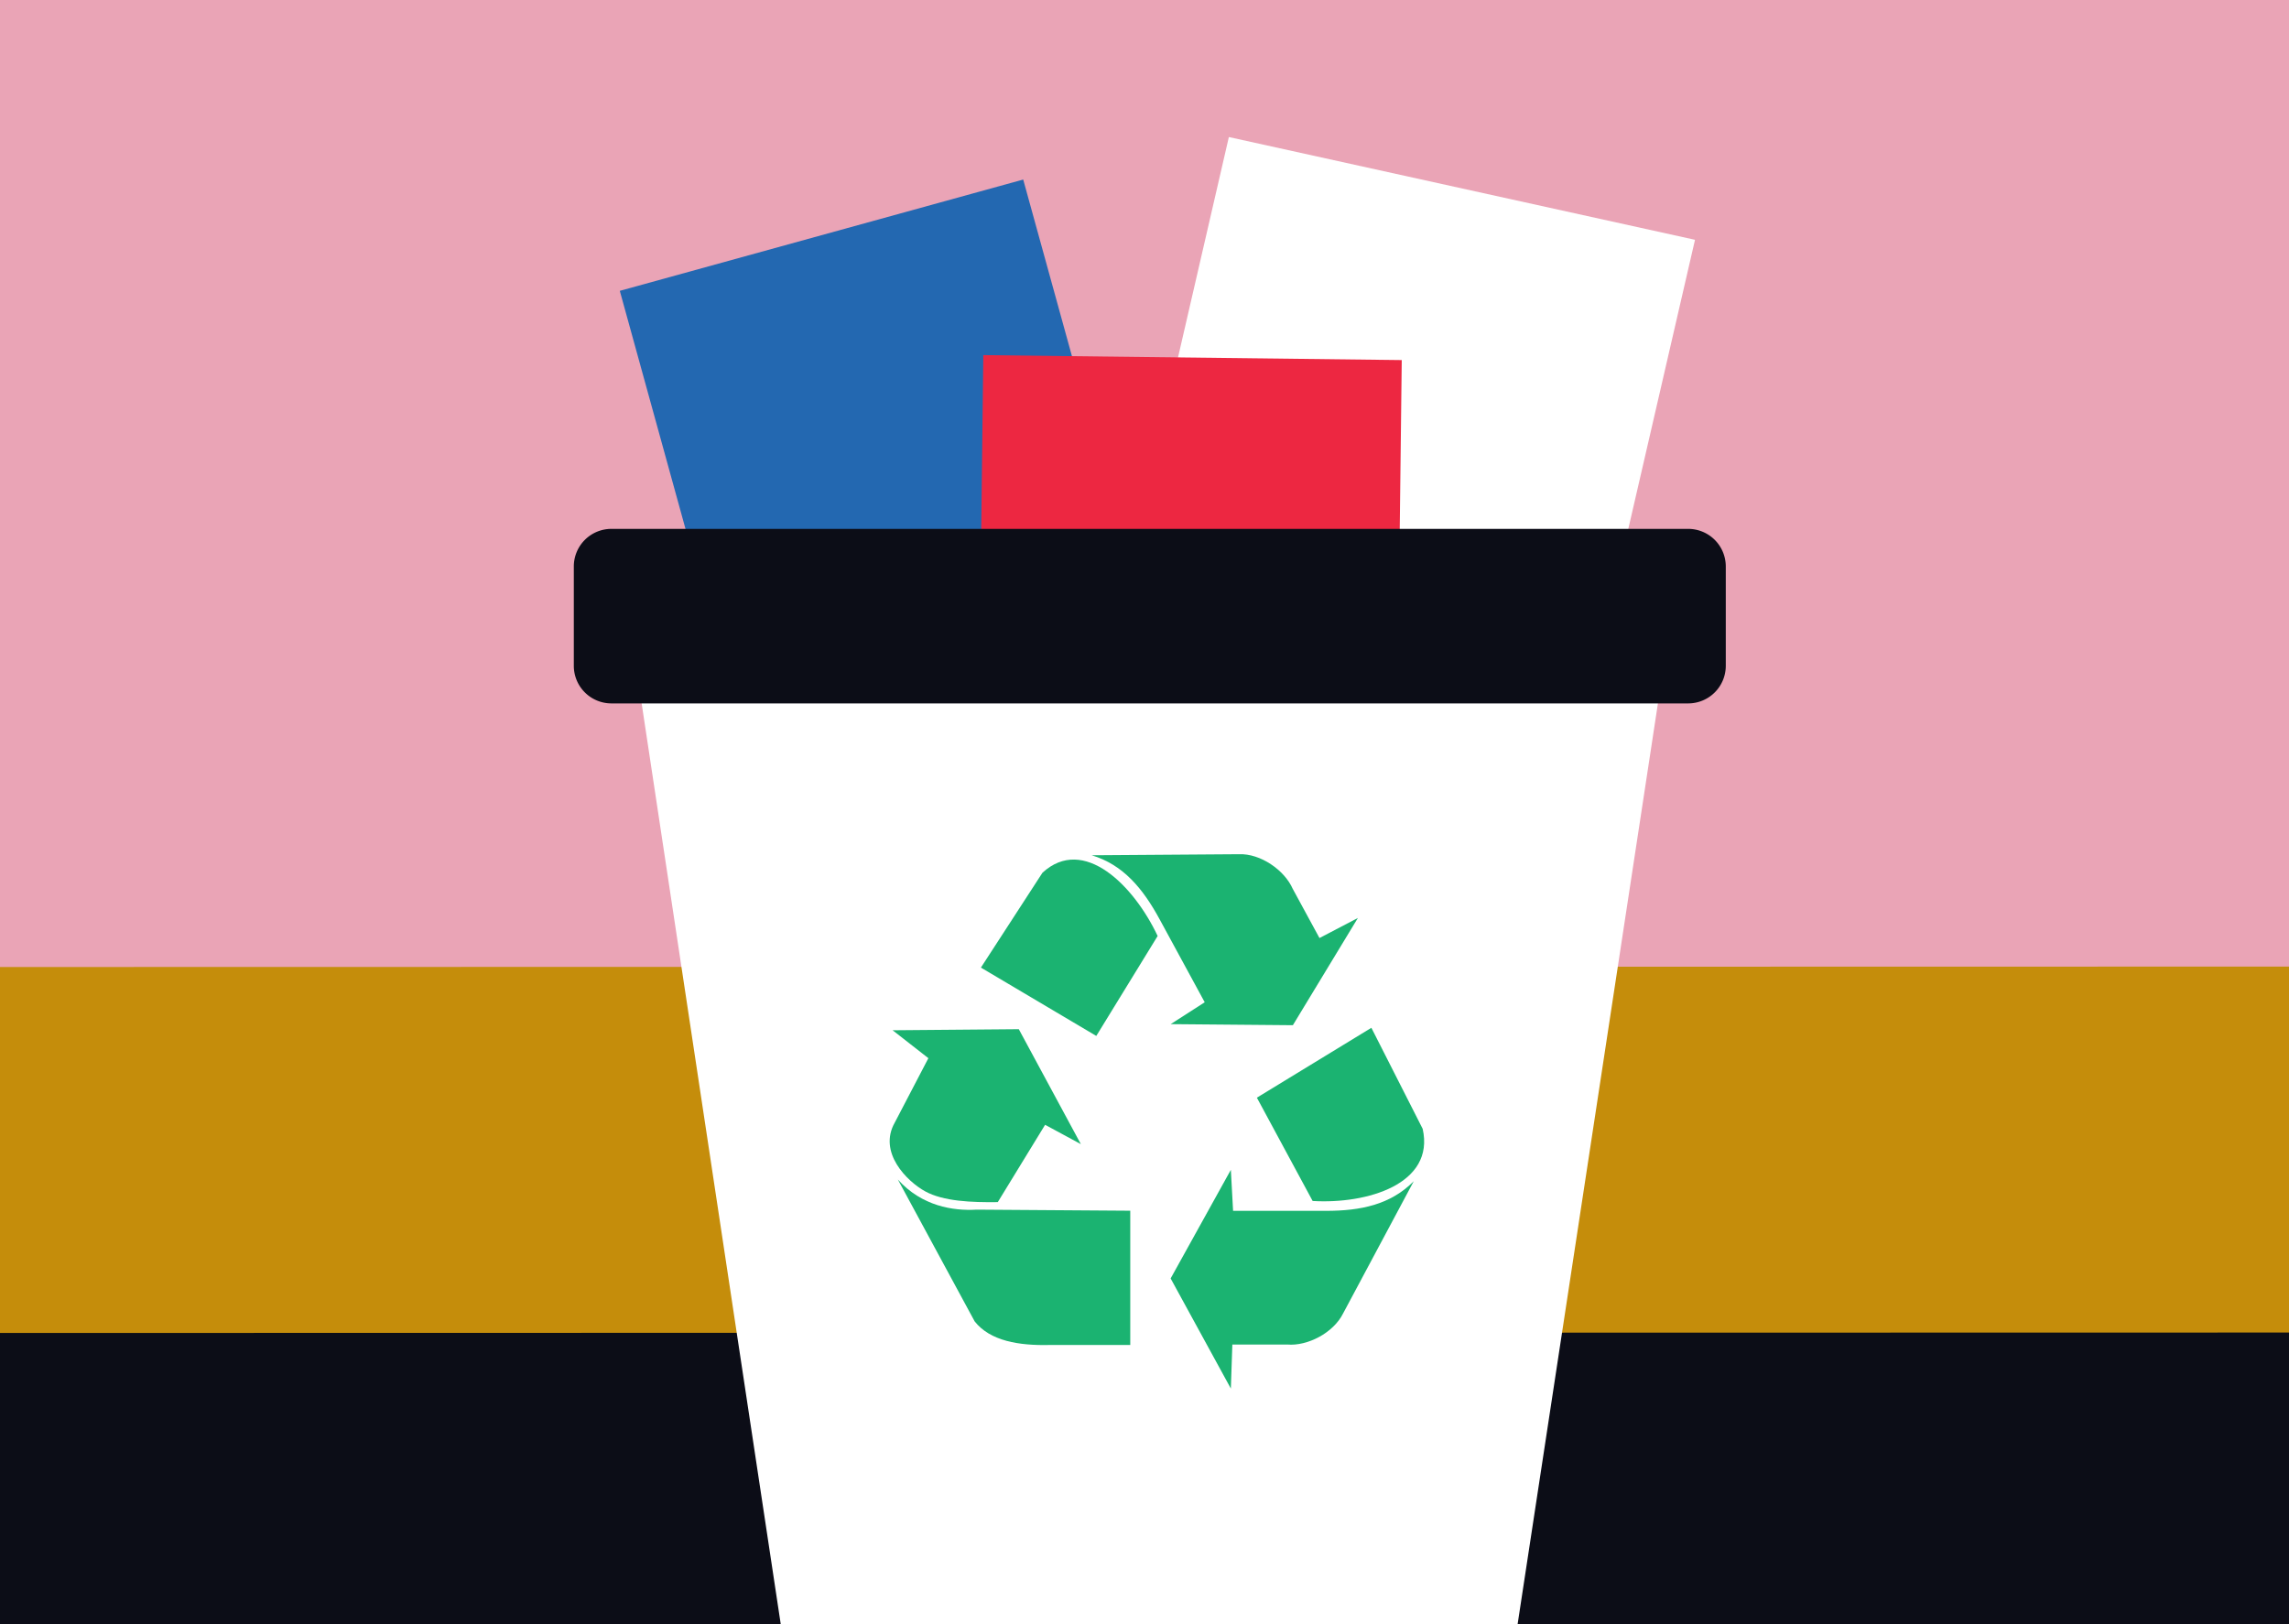 <svg xmlns="http://www.w3.org/2000/svg" xmlns:xlink="http://www.w3.org/1999/xlink" width="589" height="418" viewBox="0 0 589 418">
  <rect x="0" y="0" width="589" height="418" fill="#333333" stroke="none"/>
  <defs>
    <clipPath id="clip-path">
      <rect id="Rectangle_1626" data-name="Rectangle 1626" width="592.644" height="422.108" fill="none"/>
    </clipPath>
    <clipPath id="clip-recycle_graphic">
      <rect width="589" height="418"/>
    </clipPath>
  </defs>
  <g id="recycle_graphic" clip-path="url(#clip-recycle_graphic)">
    <rect width="589" height="418" fill="#fff"/>
    <g id="Group_1347" data-name="Group 1347" transform="translate(-1.608 -2)">
      <rect id="Rectangle_1623" data-name="Rectangle 1623" width="592.019" height="420.142" transform="translate(0.586 1.174)" fill="#0c0d17"/>
      <path id="Path_1643" data-name="Path 1643" d="M592.143,0,0,1.647.5,345.054l592.146-.11Z" transform="translate(0 0)" fill="#c58d0b"/>
      <path id="Path_1644" data-name="Path 1644" d="M592.143,0,0,1.647.5,250.871l592.146-.11Z" transform="translate(0 0)" fill="#eaa4b6"/>
      <rect id="Rectangle_1624" data-name="Rectangle 1624" width="107.678" height="136.572" transform="matrix(0.964, -0.266, 0.266, 0.964, 161.095, 76.851)" fill="#2368b1"/>
      <path id="Path_1645" data-name="Path 1645" d="M221.744,168.938,101.8,142.493,131.631,13.175,251.577,39.62Z" transform="translate(186.185 24.096)" fill="#fff"/>
      <rect id="Rectangle_1625" data-name="Rectangle 1625" width="74.542" height="107.682" transform="translate(253.744 167.93) rotate(-89.321)" fill="#ed2741"/>
      <path id="Path_1646" data-name="Path 1646" d="M58.773,63.642l36.561,242.07H284.305l36.881-242.07Z" transform="translate(107.491 116.396)" fill="#fff"/>
      <g id="Group_1346" data-name="Group 1346" transform="translate(0.001)">
        <g id="Group_1345" data-name="Group 1345" clip-path="url(#clip-path)">
          <path id="Path_1647" data-name="Path 1647" d="M339.507,93.739H62.44a9.677,9.677,0,0,1-9.678-9.678V58.5a9.675,9.675,0,0,1,9.678-9.678H339.507a9.677,9.677,0,0,1,9.678,9.678V84.061a9.679,9.679,0,0,1-9.678,9.678" transform="translate(96.497 89.29)" fill="#0c0d17"/>
          <path id="Path_1648" data-name="Path 1648" d="M114.893,112.194l29.463-17.983,13.2,26c3.191,14.2-14.283,19.415-28.315,18.569Z" transform="translate(210.13 172.304)" fill="#1bb371" fill-rule="evenodd"/>
          <path id="Path_1649" data-name="Path 1649" d="M122.543,107.132l-15.494,27.953,15.494,28.343.385-11.335h14.156c5.166.455,11.862-3,14.348-8.014l18.176-34.015c-5.994,6.062-13.7,7.624-22.575,7.624H123.117Z" transform="translate(195.784 195.936)" fill="#1bb371" fill-rule="evenodd"/>
          <path id="Path_1650" data-name="Path 1650" d="M119.481,124.3l-29.689-17.59,15.839-24.414c10.608-9.74,23.551,3.338,29.636,16.283Z" transform="translate(164.222 144.31)" fill="#1bb371" fill-rule="evenodd"/>
          <path id="Path_1651" data-name="Path 1651" d="M120.2,122.16l31.441.274,16.733-27.6L158.486,100l-6.874-12.648c-2.116-4.835-8.32-9.14-13.822-8.925l-37.924.272c8.094,2.416,13.174,8.54,17.48,16.467l11.61,21.364Z" transform="translate(182.645 143.413)" fill="#1bb371" fill-rule="evenodd"/>
          <path id="Path_1652" data-name="Path 1652" d="M82.255,94.614l9.2,7.188L82.8,118.386c-4.328,7.652,3.109,15.1,7.847,17.695,4.665,2.555,11.9,2.857,18.668,2.764l12.176-19.9,9.2,4.976L114.722,94.337Z" transform="translate(149.04 172.535)" fill="#1bb371" fill-rule="evenodd"/>
          <path id="Path_1653" data-name="Path 1653" d="M82.239,108.018l19.752,36.49c3.969,5.067,11.454,6.266,19.208,6.082h20.835V116.035l-39.5-.277c-6.133.368-14.159-.922-20.292-7.74" transform="translate(150.408 197.556)" fill="#1bb371" fill-rule="evenodd"/>
        </g>
      </g>
    </g>
  </g>
</svg>

